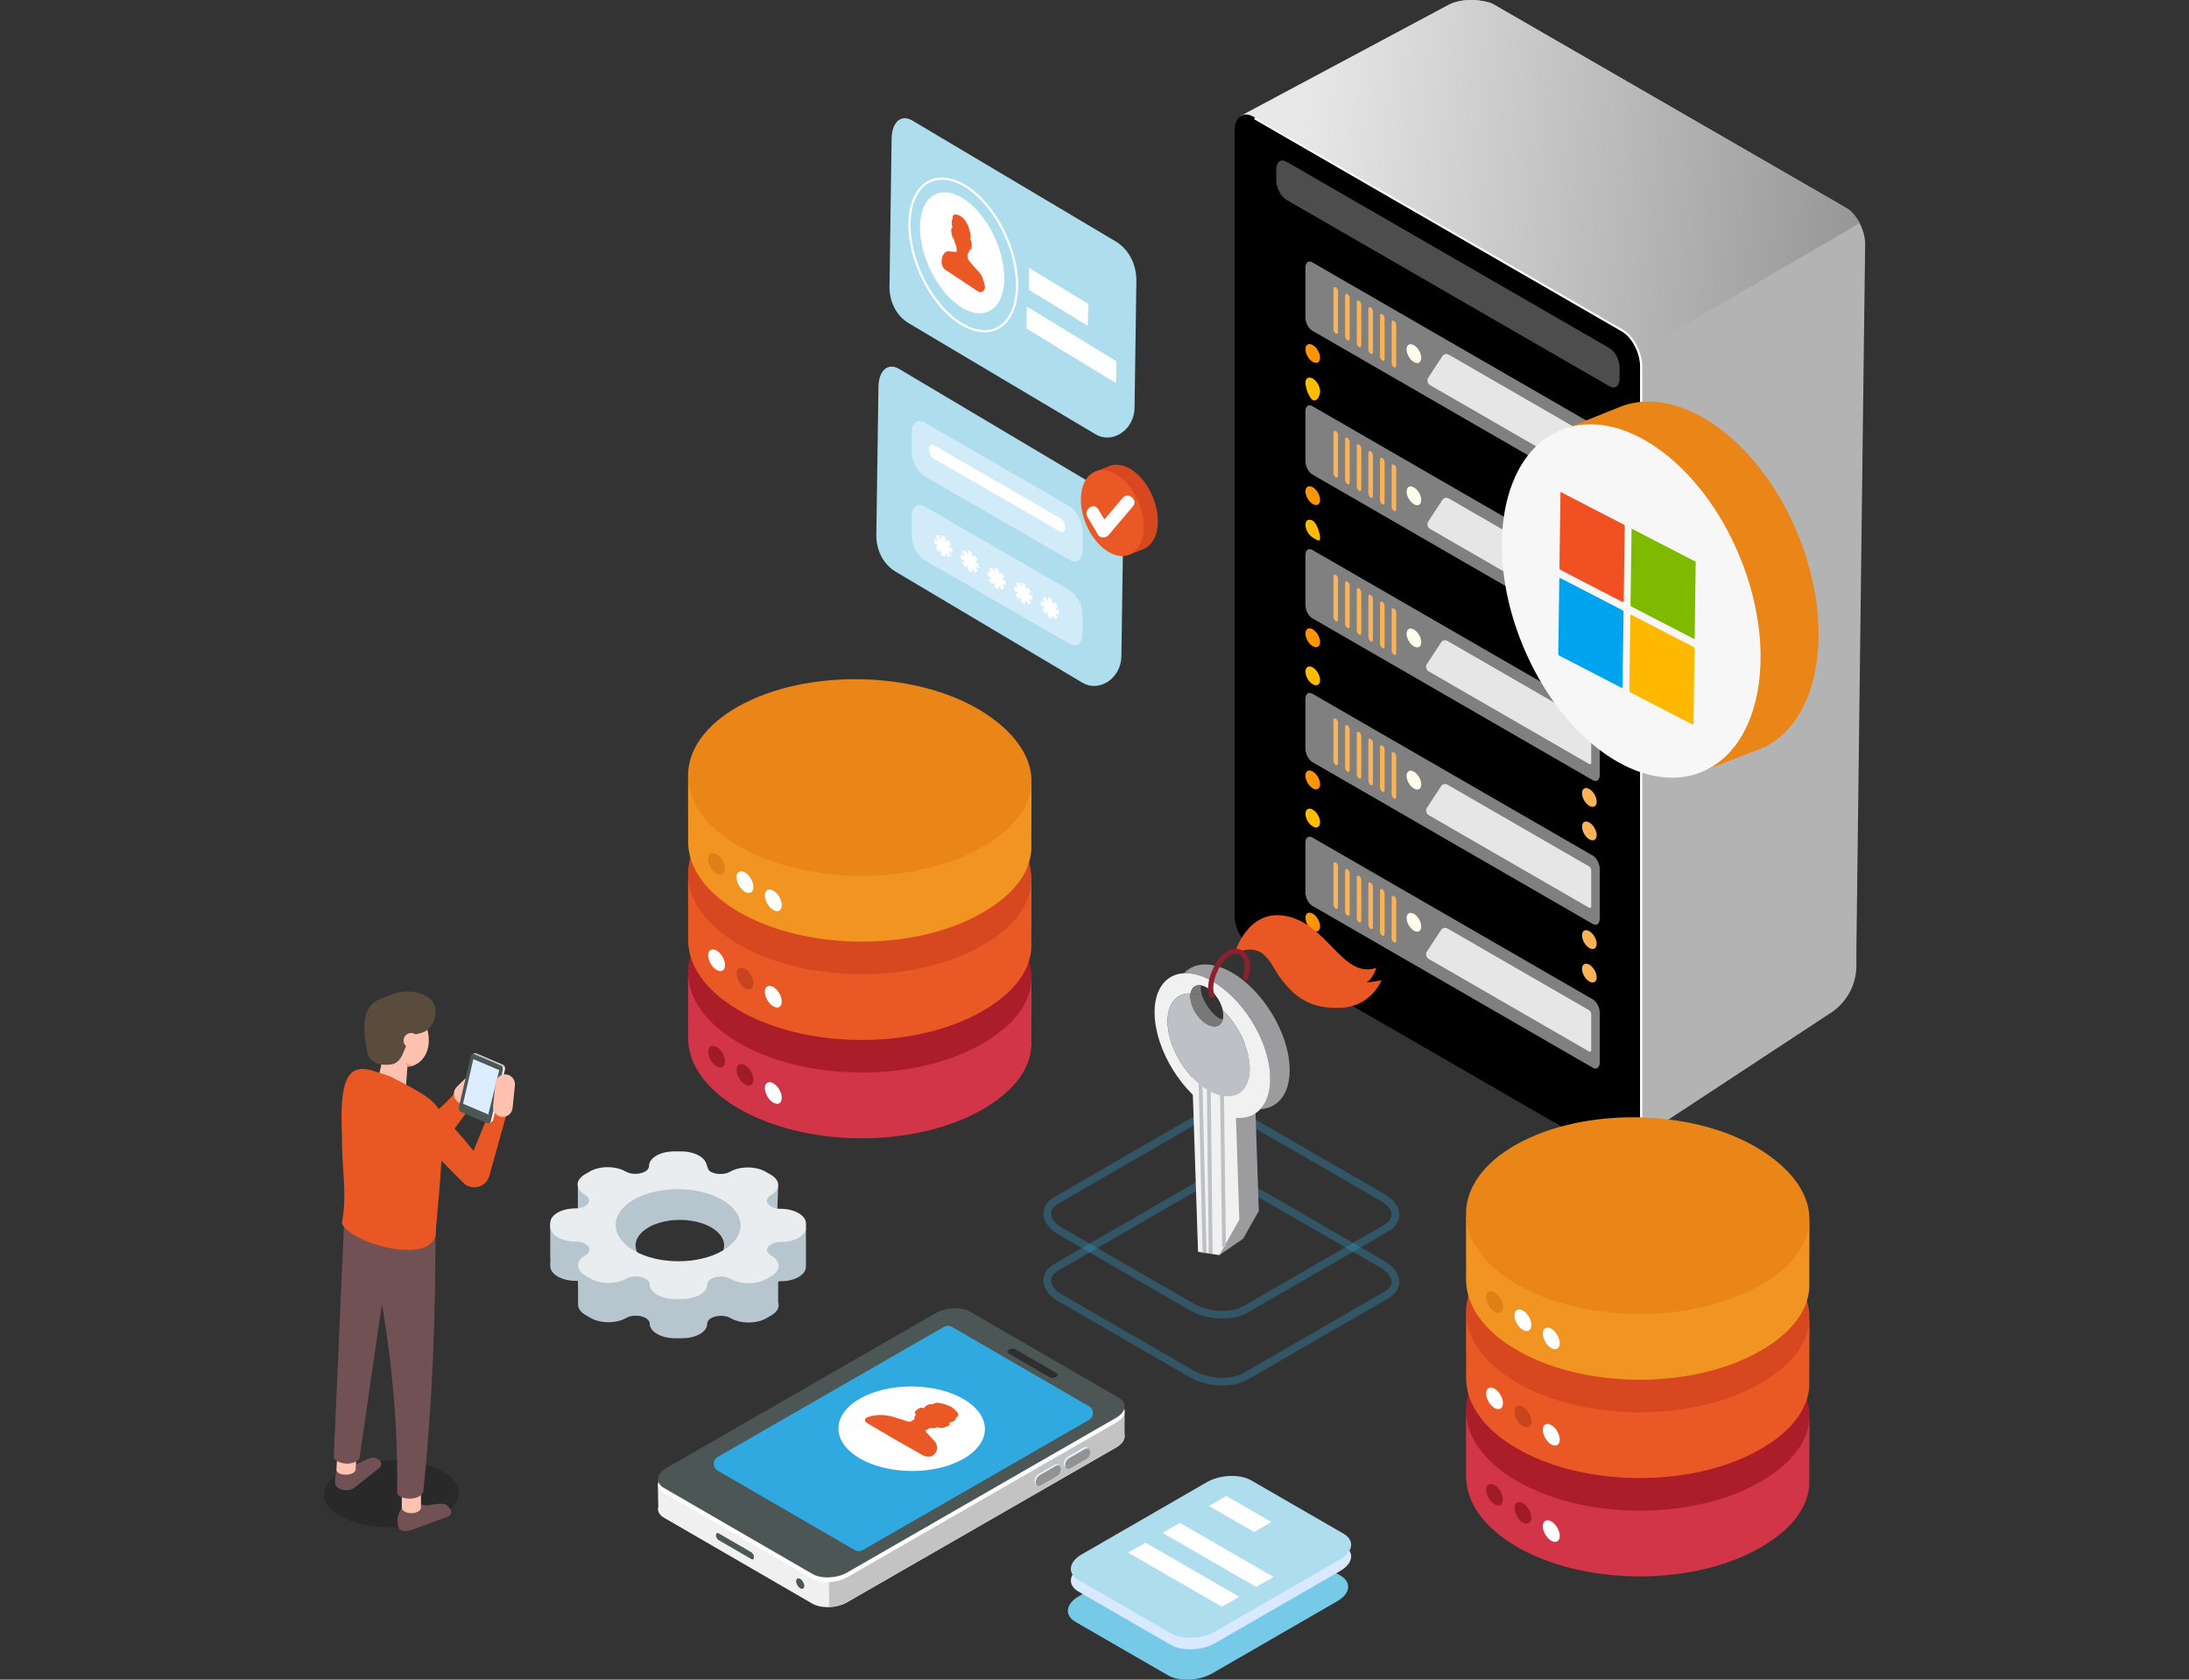 <?xml version="1.0" encoding="UTF-8"?><svg xmlns="http://www.w3.org/2000/svg" width="860" height="660" xmlns:xlink="http://www.w3.org/1999/xlink" viewBox="0 0 860 660"><rect x="0" y="0" width="860" height="660" fill="#333333" stroke="none"/><defs><style>.cls-1{fill:#2e2e2e;}.cls-1,.cls-2,.cls-3,.cls-4,.cls-5,.cls-6,.cls-7,.cls-8,.cls-9,.cls-10,.cls-11,.cls-12,.cls-13,.cls-14,.cls-15,.cls-16,.cls-17,.cls-18,.cls-19,.cls-20,.cls-21,.cls-22,.cls-23,.cls-24,.cls-25,.cls-26,.cls-27,.cls-28,.cls-29,.cls-30,.cls-31,.cls-32,.cls-33,.cls-34,.cls-35,.cls-36,.cls-37,.cls-38,.cls-39,.cls-40,.cls-41,.cls-42,.cls-43,.cls-44,.cls-45,.cls-46,.cls-47,.cls-48,.cls-49,.cls-50{stroke-width:0px;}.cls-2{fill:#4d4d4d;}.cls-3{fill:#7fb900;}.cls-4{fill:#a01b25;}.cls-5{fill:#e98617;}.cls-6{fill:#d2ebf9;}.cls-7{fill:#d33548;}.cls-8{fill:#b6c5ce;}.cls-9{fill:#fcb358;}.cls-10{fill:#ab1d28;}.cls-51{opacity:.2;}.cls-51,.cls-52{mix-blend-mode:multiply;}.cls-11{fill:#e6e6e6;}.cls-53{isolation:isolate;}.cls-12{fill:#f7f7f7;}.cls-14{fill:#c8441d;}.cls-15{fill:#e6f0ff;}.cls-16{fill:#ffc2b0;}.cls-17{fill:#aeddee;}.cls-18{fill:#bdc0c4;}.cls-19{fill:#e95724;}.cls-20{fill:#787877;}.cls-21{fill:#f0f0f0;}.cls-22{fill:gray;}.cls-23{fill:#b3b3b3;}.cls-24{fill:#d74820;}.cls-25{fill:#dd8016;}.cls-26{fill:#f29422;}.cls-27{fill:#fff;}.cls-54{opacity:.3;}.cls-28{fill:#2fa9df;}.cls-29{fill:#ea5826;}.cls-30{fill:#9c9b9e;}.cls-31{fill:#ff9500;}.cls-32{fill:#77c9e8;}.cls-33{fill:#f15022;}.cls-34{fill:#715154;}.cls-35{fill:#c3c3c3;}.cls-36{fill:#ffbd42;}.cls-37{fill:#8c202e;}.cls-38{fill:#feb800;}.cls-39{fill:#f1f1f1;}.cls-40{fill:#00a3ee;}.cls-41{fill:#f09a82;}.cls-42{fill:#dbedff;}.cls-43{fill:#594c3c;}.cls-44{fill:#4c5755;}.cls-45{fill:#eaedef;}.cls-46{fill:#d9e9ff;}.cls-47{fill:#ffbc00;}.cls-48{fill:#fffeeb;}.cls-49{fill:url(#Unbenannter_Verlauf_7);}.cls-50{fill:#929292;}</style><linearGradient id="Unbenannter_Verlauf_7" x1="510.57" y1="60.13" x2="743.33" y2="81.39" gradientUnits="userSpaceOnUse"><stop offset="0" stop-color="#e8e8e8"/><stop offset="1" stop-color="#929292"/></linearGradient></defs><g class="cls-53"><g id="image"><path class="cls-23" d="m725.35,81.72L586.4,1.5c-2.82-1.36-11.87-2.9-18.07.83l-80.9,43.24,86.01,93.51,10.47,246.32c0,5.46,17.03,13.6,21.12,15.96,0,0,13.01-2.41,30.6-5.85l4.96,54.21,78.86-51.85c6.17-4.1,9.88-11.02,9.88-18.43v-6.56l3.43-276.99c0-5.46-3.32-11.8-7.41-14.16Z"/><path class="cls-49" d="m725.78,81.95L586.44,1.51c-2.83-1.36-11.91-2.9-18.12.83l-81.13,43.36,155.87,92.93,87.56-50.92c-1.3-2.24-2.99-4.69-4.84-5.76Z"/><path class="cls-13" d="m627.93,450.96c7.29,4.21,16.41-1.05,16.41-9.47V143.45c0-5.46-3.32-11.8-7.41-14.16l-144.49-83.42c-4.09-2.36-7.41.15-7.41,5.6v308.06c0,5.52,2.94,10.62,7.72,13.38l135.18,78.05Z"/><path class="cls-13" d="m608.97,440.01c12.94,7.47,29.12-1.87,29.12-16.81v-252.63c0-4.83-2.94-10.45-6.56-12.54l-127.32-73.51c-3.63-2.09-6.56.13-6.56,4.96v270.01c0,10.06,5.36,19.35,14.07,24.38l97.25,56.15Z"/><path class="cls-22" d="m515.57,129.95l110.21,63.63c1.49.86,2.71-.05,2.71-2.05v-19.64c0-1.99-1.21-4.31-2.71-5.17l-110.21-63.63c-1.49-.86-2.71.05-2.71,2.05v19.64c0,1.99,1.21,4.31,2.71,5.17Z"/><path class="cls-11" d="m561.64,151.22l63.27,36.53c.41.24.75-.1.75-.75v-13.85c0-.65-.33-1.38-.75-1.62l-55.58-32.09c-1.07-.61-2.07-.4-2.71.58l-5.66,8.65c-.42.64-.02,2.14.68,2.55Z"/><path class="cls-9" d="m547.58,144.22l.13.07c.46.26.83-.02.83-.63v-15.93c0-.61-.37-1.32-.83-1.59l-.13-.07c-.46-.26-.83.02-.83.63v15.93c0,.61.37,1.32.83,1.59Z"/><path class="cls-9" d="m543.01,141.58l.13.07c.46.26.83-.02.83-.63v-15.93c0-.61-.37-1.32-.83-1.59l-.13-.07c-.46-.26-.83.02-.83.63v15.93c0,.61.37,1.32.83,1.59Z"/><path class="cls-9" d="m538.43,138.94l.13.07c.46.26.83-.02.83-.63v-15.93c0-.61-.37-1.32-.83-1.59l-.13-.07c-.46-.26-.83.02-.83.63v15.93c0,.61.37,1.32.83,1.59Z"/><path class="cls-9" d="m533.86,136.3l.13.07c.46.26.83-.02.83-.63v-15.93c0-.61-.37-1.32-.83-1.59l-.13-.07c-.46-.26-.83.02-.83.63v15.93c0,.61.37,1.32.83,1.59Z"/><path class="cls-9" d="m529.29,133.66l.13.07c.46.26.83-.02.83-.63v-15.93c0-.61-.37-1.32-.83-1.59l-.13-.07c-.46-.26-.83.02-.83.63v15.93c0,.61.37,1.32.83,1.59Z"/><path class="cls-9" d="m524.71,131.02l.13.07c.46.26.83-.02.83-.63v-15.93c0-.61-.37-1.32-.83-1.59l-.13-.07c-.46-.26-.83.02-.83.63v15.93c0,.61.37,1.32.83,1.59Z"/><path class="cls-22" d="m515.57,186.44l110.21,63.63c1.49.86,2.71-.05,2.71-2.05v-19.64c0-1.99-1.21-4.31-2.71-5.17l-110.21-63.63c-1.49-.86-2.71.05-2.71,2.05v19.64c0,1.99,1.21,4.31,2.71,5.17Z"/><path class="cls-11" d="m561.64,207.72l63.27,36.53c.41.24.75-.1.75-.75v-13.85c0-.65-.33-1.38-.75-1.62l-55.58-32.09c-1.07-.61-2.07-.4-2.71.58l-5.66,8.65c-.42.64-.02,2.14.68,2.55Z"/><path class="cls-9" d="m547.58,200.72l.13.07c.46.26.83-.02.83-.63v-15.93c0-.61-.37-1.32-.83-1.59l-.13-.07c-.46-.26-.83.02-.83.63v15.93c0,.61.37,1.32.83,1.59Z"/><path class="cls-9" d="m543.01,198.08l.13.07c.46.26.83-.02.83-.63v-15.93c0-.61-.37-1.32-.83-1.59l-.13-.07c-.46-.26-.83.02-.83.63v15.93c0,.61.37,1.32.83,1.59Z"/><path class="cls-9" d="m538.43,195.44l.13.07c.46.26.83-.02.83-.63v-15.93c0-.61-.37-1.32-.83-1.59l-.13-.07c-.46-.26-.83.02-.83.63v15.93c0,.61.37,1.32.83,1.59Z"/><path class="cls-9" d="m533.86,192.8l.13.07c.46.26.83-.02.83-.63v-15.93c0-.61-.37-1.32-.83-1.59l-.13-.07c-.46-.26-.83.02-.83.63v15.93c0,.61.37,1.32.83,1.59Z"/><path class="cls-9" d="m529.29,190.16l.13.07c.46.26.83-.02.83-.63v-15.93c0-.61-.37-1.32-.83-1.59l-.13-.07c-.46-.26-.83.02-.83.63v15.93c0,.61.37,1.32.83,1.59Z"/><path class="cls-9" d="m524.71,187.52l.13.07c.46.26.83-.02.83-.63v-15.93c0-.61-.37-1.32-.83-1.59l-.13-.07c-.46-.26-.83.02-.83.63v15.93c0,.61.37,1.32.83,1.59Z"/><path class="cls-22" d="m515.57,242.94l110.21,63.63c1.49.86,2.71-.05,2.71-2.05v-19.64c0-1.99-1.21-4.31-2.71-5.17l-110.21-63.63c-1.49-.86-2.71.05-2.71,2.05v19.64c0,1.99,1.21,4.31,2.71,5.17Z"/><path class="cls-11" d="m561.13,263.71l63.27,36.53c.41.24.75-.1.75-.75v-13.85c0-.65-.33-1.38-.75-1.62l-55.58-32.09c-1.07-.61-2.07-.4-2.71.58l-5.66,8.65c-.42.64-.02,2.14.68,2.55Z"/><path class="cls-9" d="m547.58,257.22l.13.07c.46.26.83-.02.83-.63v-15.93c0-.61-.37-1.32-.83-1.59l-.13-.07c-.46-.26-.83.02-.83.63v15.93c0,.61.37,1.32.83,1.59Z"/><path class="cls-9" d="m543.01,254.58l.13.07c.46.26.83-.02.83-.63v-15.93c0-.61-.37-1.32-.83-1.59l-.13-.07c-.46-.26-.83.02-.83.63v15.93c0,.61.37,1.32.83,1.59Z"/><path class="cls-9" d="m538.43,251.93l.13.07c.46.26.83-.02.83-.63v-15.93c0-.61-.37-1.32-.83-1.59l-.13-.07c-.46-.26-.83.02-.83.63v15.93c0,.61.37,1.32.83,1.59Z"/><path class="cls-9" d="m533.86,249.29l.13.07c.46.26.83-.02.83-.63v-15.93c0-.61-.37-1.32-.83-1.59l-.13-.07c-.46-.26-.83.02-.83.63v15.93c0,.61.37,1.32.83,1.59Z"/><path class="cls-9" d="m529.29,246.65l.13.07c.46.26.83-.02.83-.63v-15.93c0-.61-.37-1.32-.83-1.59l-.13-.07c-.46-.26-.83.02-.83.63v15.93c0,.61.37,1.32.83,1.59Z"/><path class="cls-9" d="m524.71,244.01l.13.07c.46.26.83-.02.83-.63v-15.93c0-.61-.37-1.32-.83-1.59l-.13-.07c-.46-.26-.83.02-.83.63v15.93c0,.61.37,1.32.83,1.59Z"/><path class="cls-22" d="m515.57,299.44l110.21,63.63c1.49.86,2.71-.05,2.71-2.05v-19.64c0-1.99-1.21-4.31-2.71-5.17l-110.21-63.63c-1.49-.86-2.71.05-2.71,2.05v19.64c0,1.99,1.21,4.31,2.71,5.17Z"/><path class="cls-11" d="m561.13,320.2l63.27,36.53c.41.24.75-.1.75-.75v-13.85c0-.65-.33-1.38-.75-1.62l-55.58-32.09c-1.07-.61-2.07-.4-2.71.58l-5.66,8.65c-.42.64-.02,2.14.68,2.55Z"/><path class="cls-9" d="m547.58,313.71l.13.07c.46.26.83-.02.83-.63v-15.93c0-.61-.37-1.32-.83-1.59l-.13-.07c-.46-.26-.83.02-.83.63v15.93c0,.61.37,1.32.83,1.59Z"/><path class="cls-9" d="m543.01,311.07l.13.07c.46.26.83-.02.83-.63v-15.93c0-.61-.37-1.32-.83-1.59l-.13-.07c-.46-.26-.83.02-.83.63v15.93c0,.61.37,1.32.83,1.59Z"/><path class="cls-9" d="m538.43,308.43l.13.07c.46.26.83-.02.83-.63v-15.93c0-.61-.37-1.32-.83-1.59l-.13-.07c-.46-.26-.83.02-.83.63v15.93c0,.61.37,1.32.83,1.59Z"/><path class="cls-9" d="m533.86,305.79l.13.07c.46.26.83-.02.83-.63v-15.93c0-.61-.37-1.32-.83-1.59l-.13-.07c-.46-.26-.83.02-.83.63v15.93c0,.61.37,1.32.83,1.59Z"/><path class="cls-9" d="m529.29,303.15l.13.07c.46.26.83-.02.83-.63v-15.93c0-.61-.37-1.32-.83-1.59l-.13-.07c-.46-.26-.83.02-.83.63v15.93c0,.61.37,1.32.83,1.59Z"/><path class="cls-9" d="m524.71,300.51l.13.07c.46.26.83-.02.83-.63v-15.93c0-.61-.37-1.32-.83-1.59l-.13-.07c-.46-.26-.83.02-.83.63v15.93c0,.61.37,1.32.83,1.59Z"/><path class="cls-22" d="m515.57,355.93l110.21,63.63c1.49.86,2.71-.05,2.71-2.05v-19.64c0-1.99-1.21-4.31-2.71-5.17l-110.21-63.63c-1.49-.86-2.71.05-2.71,2.05v19.64c0,1.99,1.21,4.31,2.71,5.17Z"/><path class="cls-11" d="m561.13,376.7l63.27,36.53c.41.24.75-.1.75-.75v-13.85c0-.65-.33-1.38-.75-1.62l-55.58-32.09c-1.07-.61-2.07-.4-2.71.58l-5.66,8.65c-.42.64-.02,2.14.68,2.55Z"/><path class="cls-9" d="m547.58,370.21l.13.07c.46.26.83-.02.83-.63v-15.93c0-.61-.37-1.32-.83-1.59l-.13-.07c-.46-.26-.83.02-.83.63v15.93c0,.61.37,1.32.83,1.59Z"/><path class="cls-9" d="m543.01,367.57l.13.07c.46.26.83-.02.83-.63v-15.93c0-.61-.37-1.32-.83-1.59l-.13-.07c-.46-.26-.83.02-.83.63v15.93c0,.61.37,1.32.83,1.59Z"/><path class="cls-9" d="m538.43,364.93l.13.07c.46.26.83-.02.83-.63v-15.93c0-.61-.37-1.32-.83-1.59l-.13-.07c-.46-.26-.83.02-.83.63v15.93c0,.61.37,1.32.83,1.59Z"/><path class="cls-9" d="m533.86,362.29l.13.07c.46.26.83-.02.83-.63v-15.93c0-.61-.37-1.32-.83-1.59l-.13-.07c-.46-.26-.83.02-.83.63v15.93c0,.61.37,1.32.83,1.59Z"/><path class="cls-9" d="m529.29,359.65l.13.07c.46.26.83-.02.83-.63v-15.93c0-.61-.37-1.32-.83-1.59l-.13-.07c-.46-.26-.83.02-.83.63v15.93c0,.61.37,1.32.83,1.59Z"/><path class="cls-9" d="m524.71,357.01l.13.07c.46.26.83-.02.83-.63v-15.93c0-.61-.37-1.32-.83-1.59l-.13-.07c-.46-.26-.83.02-.83.63v15.93c0,.61.37,1.32.83,1.59Z"/><path class="cls-2" d="m505.41,78.52l126.88,73.25c2.21,1.28,4-.08,4-3.03v-4.31c0-2.95-1.79-6.37-4-7.65l-126.88-73.25c-2.21-1.28-4,.08-4,3.03v4.31c0,2.95,1.79,6.37,4,7.65Z"/><path class="cls-48" d="m552.62,137.3c0,1.83,1.29,4.05,2.88,4.97,1.59.92,2.88.18,2.88-1.64s-1.29-4.05-2.88-4.97c-1.59-.92-2.88-.18-2.88,1.64Z"/><path class="cls-31" d="m512.87,137.23c0,1.83,1.29,4.05,2.88,4.97,1.59.92,2.88.18,2.88-1.64s-1.29-4.05-2.88-4.97c-1.59-.92-2.88-.18-2.88,1.64Z"/><path class="cls-47" d="m512.87,150.39c0,1.83,1.29,5.85,2.88,6.77,1.59.92,2.88-1.62,2.88-3.44s-1.29-4.05-2.88-4.97c-1.59-.92-2.88-.18-2.88,1.64Z"/><path class="cls-9" d="m621.53,199.96c0,1.83,1.29,4.05,2.88,4.97,1.59.92,2.88.18,2.88-1.64s-1.29-4.05-2.88-4.97c-1.59-.92-2.88-.18-2.88,1.64Z"/><path class="cls-9" d="m621.53,213.13c0,1.83,1.29,4.05,2.88,4.97,1.59.92,2.88.18,2.88-1.64s-1.29-4.05-2.88-4.97c-1.59-.92-2.88-.18-2.88,1.64Z"/><path class="cls-48" d="m552.62,193.16c0,1.83,1.29,4.05,2.88,4.97,1.59.92,2.88.18,2.88-1.64s-1.29-4.05-2.88-4.97c-1.59-.92-2.88-.18-2.88,1.64Z"/><path class="cls-31" d="m512.87,193.09c0,1.83,1.29,4.05,2.88,4.97,1.59.92,2.88.18,2.88-1.64s-1.29-4.05-2.88-4.97c-1.59-.92-2.88-.18-2.88,1.64Z"/><path class="cls-47" d="m512.87,206.25c0,1.83,1.29,4.05,2.88,4.97,1.59.92,2.88,1.98,2.88.16s-1.29-5.85-2.88-6.77c-1.59-.92-2.88-.18-2.88,1.64Z"/><path class="cls-9" d="m621.53,255.82c0,1.83,1.29,4.05,2.88,4.97s2.88.18,2.88-1.64-1.29-4.05-2.88-4.97c-1.59-.92-2.88-.18-2.88,1.64Z"/><path class="cls-9" d="m621.53,268.99c0,1.83,1.29,4.05,2.88,4.97,1.59.92,2.88.18,2.88-1.64s-1.29-4.05-2.88-4.97c-1.59-.92-2.88-.18-2.88,1.64Z"/><path class="cls-48" d="m552.62,249.02c0,1.83,1.29,4.05,2.88,4.97,1.59.92,2.88.18,2.88-1.64s-1.29-4.05-2.88-4.97-2.88-.18-2.88,1.64Z"/><path class="cls-31" d="m512.87,248.95c0,1.83,1.29,4.05,2.88,4.97,1.59.92,2.88.18,2.88-1.64s-1.29-4.05-2.88-4.97c-1.59-.92-2.88-.18-2.88,1.64Z"/><path class="cls-47" d="m512.87,263.91c0,1.83,1.29,4.05,2.88,4.97,1.59.92,2.88.18,2.88-1.64s-1.29-4.05-2.88-4.97c-1.59-.92-2.88-.18-2.88,1.64Z"/><path class="cls-9" d="m621.53,311.68c0,1.83,1.29,4.05,2.88,4.97,1.59.92,2.88.18,2.88-1.64s-1.29-4.05-2.88-4.97c-1.59-.92-2.88-.18-2.88,1.64Z"/><path class="cls-9" d="m621.53,324.84c0,1.83,1.29,4.05,2.88,4.97,1.59.92,2.88.18,2.88-1.64s-1.29-4.05-2.88-4.97c-1.59-.92-2.88-.18-2.88,1.64Z"/><path class="cls-48" d="m552.62,304.87c0,1.83,1.29,4.05,2.88,4.97,1.59.92,2.88.18,2.88-1.64s-1.29-4.05-2.88-4.97c-1.59-.92-2.88-.18-2.88,1.64Z"/><path class="cls-31" d="m512.87,304.8c0,1.83,1.29,4.05,2.88,4.97,1.59.92,2.88.18,2.88-1.64s-1.29-4.05-2.88-4.97c-1.59-.92-2.88-.18-2.88,1.64Z"/><path class="cls-47" d="m512.87,319.77c0,1.83,1.29,4.05,2.88,4.97,1.59.92,2.88.18,2.88-1.64s-1.29-4.05-2.88-4.97c-1.59-.92-2.88-.18-2.88,1.64Z"/><path class="cls-9" d="m621.53,367.54c0,1.83,1.29,4.05,2.88,4.97,1.59.92,2.88.18,2.88-1.64s-1.29-4.05-2.88-4.97c-1.59-.92-2.88-.18-2.88,1.64Z"/><path class="cls-9" d="m621.53,380.7c0,1.83,1.29,4.05,2.88,4.97,1.59.92,2.88.18,2.88-1.64s-1.29-4.05-2.88-4.97c-1.59-.92-2.88-.18-2.88,1.64Z"/><path class="cls-48" d="m552.62,360.73c0,1.83,1.29,4.05,2.88,4.97,1.59.92,2.88.18,2.88-1.64s-1.29-4.05-2.88-4.97c-1.59-.92-2.88-.18-2.88,1.64Z"/><path class="cls-31" d="m512.87,360.66c0,1.83,1.29,4.05,2.88,4.97,1.59.92,2.88.18,2.88-1.64s-1.29-4.05-2.88-4.97c-1.59-.92-2.88-.18-2.88,1.64Z"/><path class="cls-47" d="m512.87,373.83c0,1.83,1.29,4.05,2.88,4.97,1.59.92,2.88.18,2.88-1.64s-1.29-4.05-2.88-4.97c-1.59-.92-2.88-.18-2.88,1.64Z"/><path class="cls-27" d="m645.21,442.08h-.84V144.04c0-5.32-3.23-11.51-7.2-13.8l-144.49-83.42.42-.73,144.49,83.42c4.2,2.43,7.62,8.94,7.62,14.53v298.03Z"/><path class="cls-17" d="m446.46,110.49c.09-6.62-3.02-12.58-8.18-15.65l-79.87-47.48c-4.37-2.6-8.03.58-8.12,7.06l-.83,58.1c-.09,6.14,2.8,11.67,7.58,14.51l73.36,43.61c6.7,3.98,15.22-1.79,15.34-10.38l.71-49.77Z"/><polygon class="cls-27" points="427.54 119.45 404.35 105.28 404.19 113.89 427.38 128.05 427.54 119.45"/><polygon class="cls-27" points="403.42 120.47 403.26 129.08 438.45 150.57 438.61 141.97 403.42 120.47"/><ellipse class="cls-27" cx="377.99" cy="99.31" rx="14.15" ry="25.26" transform="translate(-7.43 164.03) rotate(-24.25)"/><path class="cls-29" d="m384.27,114.52c1.42.94,3.08-.54,2.63-2.35-.44-1.76-.98-3.42-1.43-4.15h0c-.4-.65-.88-1.16-1.31-1.61-.44-.46-1.01-1.12-1.57-1.76-.19-.21-.37-.43-.56-.64h0s-1.13-1.34-1.13-1.34c-.17-.24-.34-.48-.51-.72-.03-.04-.09-.11-.12-.17-.01-.09,0-.19-.02-.27-.04-.58-.08-1.15-.12-1.73.43-.27.68-.89.73-1.7.74.51.87-.59.91-1.37.03-.55.04-1.95-.54-2.47,0-.09.02-.17.03-.24.07-.46.13-.93.11-1.46-.02-.53-.12-1.13-.34-1.72-.05-.14-.12-.28-.19-.39,0-.18-.05-.42-.11-.63-.48-1.65-1.39-3.13-2.31-4.05-.92-.91-1.86-1.31-2.73-1.45-.64-.1-1.47,0-1.44,1.31,0,.17.04.33.09.49-.12-.07-.21.02-.27.13-.17.33-.22.83-.18,1.38.03.54.14,1.12.26,1.71.02.09.04.19.06.29-.71-.48-.51,1.19-.41,1.88.13.85.38,2.14,1.05,2.63.06.38.14.77.25,1.15.17.57.39,1.07.65,1.53,0,0,0,.01,0,.02.04.59.08,1.18.12,1.77,0,.05.02.15.02.21-.01-.04-.11.06-.14.07-.1.06-.2.12-.29.17,0,0,0,0,0,0l-.28-.05h0s-.07-.03-.07-.03c-.19-.05-.38-.07-.57-.09h-.02s0,0,0,0c-.24-.02-.49-.03-.73-.03-.44,0-.88-.13-1.3-.12-1.06.03-2.45,1.15-2.55,4.02-.05,1.35.56,2.64,1.57,3.34l12.77,8.44Zm-2.63-17.85c0,.08,0,.14-.01.2,0-.06,0-.13.01-.2Z"/><path class="cls-27" d="m386.81,130.6c-2.83,0-5.89-.93-9.02-2.76-11.77-6.92-21.16-24.9-20.92-40.09.12-7.89,2.88-13.93,7.56-16.56,4.09-2.3,9.3-1.83,14.66,1.32,11.78,6.92,21.16,24.91,20.92,40.09-.12,7.89-2.88,13.93-7.56,16.56-1.71.96-3.62,1.44-5.65,1.44Zm-16.73-59.97c-1.88,0-3.65.44-5.22,1.32-4.4,2.47-6.99,8.23-7.11,15.81-.24,14.91,8.96,32.55,20.49,39.32,5.08,2.99,9.98,3.45,13.79,1.31,4.4-2.47,6.99-8.23,7.11-15.81h0c.24-14.91-8.96-32.55-20.49-39.32-2.98-1.75-5.9-2.64-8.57-2.64Z"/><path class="cls-21" d="m439.49,560.9l-58.29-33.77c-3.49-2.02-9.6-1.78-13.64.54l-102.03,58.7c.91-2.5,1.83-5.17,1.83-5.17l-8.9,2.14.16,8.75c-.42,1.58.31,3.15,2.23,4.27l58.29,33.77c3.49,2.02,9.6,1.78,13.64-.54l105.72-60.82c4.04-2.32,4.48-5.85.99-7.87Z"/><path class="cls-35" d="m441.85,554.75l-11.25,1-49.4-28.62c-3.49-2.02-9.6-1.78-13.64.54l-42.02,70.1.21,33.72c2.47-.1,5-.74,7.02-1.9l105.72-60.82c2.31-1.33,3.44-3.05,3.33-4.66l.02-9.36Z"/><path class="cls-44" d="m315.98,623.18c0,1.01-.72,1.42-1.6.91-.88-.51-1.6-1.75-1.6-2.76,0-1.01.72-1.42,1.6-.91.88.51,1.6,1.75,1.6,2.76Z"/><path class="cls-27" d="m319.16,620.33l-58.29-33.77c-3.49-2.02-3.05-5.55.99-7.87l105.72-60.82c4.04-2.32,10.14-2.57,13.64-.54l58.29,33.77c3.49,2.02,3.05,5.55-.99,7.87l-105.72,60.82c-4.04,2.32-10.14,2.57-13.64.54Z"/><path class="cls-44" d="m319.16,618.45l-58.29-33.77c-3.49-2.02-3.05-5.55.99-7.87l105.72-60.82c4.04-2.32,10.14-2.57,13.64-.54l58.29,33.77c3.49,2.02,3.05,5.55-.99,7.87l-105.72,60.82c-4.04,2.32-10.14,2.57-13.64.54Z"/><path class="cls-1" d="m412.3,541.15l-16.09-9.33c-.66-.38-.58-1.06.19-1.5h0c.77-.44,1.94-.49,2.6-.1l16.09,9.33c.66.38.58,1.06-.19,1.5h0c-.77.44-1.94.49-2.6.1Z"/><path class="cls-44" d="m295.21,612.63l-12.93-7.49c-.55-.32-.99-1.17-.99-1.91h0c0-.73.45-1.07,1-.75l12.93,7.49c.55.32.99,1.17.99,1.91h0c0,.73-.45,1.07-1,.75Z"/><path class="cls-28" d="m370.86,521.36l-88.9,51.14c-2.07,1.19-2.07,4.18,0,5.37l53.88,31.22c.96.56,2.14.56,3.1,0l88.9-51.14c2.07-1.19,2.07-4.18,0-5.37l-53.88-31.22c-.96-.56-2.14-.56-3.1,0Z"/><path class="cls-15" d="m417.99,575.4h0c.13,1.09,1.01,1.53,1.96.99l6.35-3.68c.94-.55,1.6-1.88,1.47-2.97h0c-.13-1.09-1.01-1.53-1.96-.99l-6.35,3.68c-.94.55-1.6,1.88-1.47,2.97Z"/><path class="cls-50" d="m418.5,575.98h0c.13,1.09,1.01,1.53,1.96.99l6.35-3.68c.94-.55,1.6-1.88,1.47-2.97h0c-.13-1.09-1.01-1.53-1.96-.99l-6.35,3.68c-.94.55-1.6,1.88-1.47,2.97Z"/><path class="cls-15" d="m406.47,582.22h0c.13,1.09,1.01,1.53,1.96.99l6.35-3.68c.94-.55,1.6-1.88,1.47-2.97h0c-.13-1.09-1.01-1.53-1.96-.99l-6.35,3.68c-.94.55-1.6,1.88-1.47,2.97Z"/><path class="cls-50" d="m406.95,582.67h0c.13,1.09,1.01,1.53,1.96.99l6.35-3.68c.94-.55,1.6-1.88,1.47-2.97h0c-.13-1.09-1.01-1.53-1.96-.99l-6.35,3.68c-.94.55-1.6,1.88-1.47,2.97Z"/><path class="cls-8" d="m316.64,496.1v-13.43s-7.78-1.24-7.78-1.24l-3.35-1.6c-.39-1.05-1.28-2.04-2.69-2.86l-1.99-1.15c-.42-.24-.88-.46-1.36-.65l5.94-.27.31-9.02-25.94-3.06-2.5-6.02-22.23.68,3.11,5.82c-5.79.43-13.23,1-13.23,1l-1.21,1.56c-2.39-.16-16.7-1.21-16.7-1.21v11.71l5.24-.91c-.16.08-.32.16-.48.25l-1.98,1.14c-1.46.84-2.36,1.88-2.71,2.98l-10.9.72v14.61s.1.02.1.02c-.06.25-.1.51-.1.77v1.62c.03,3.15,4.47,5.72,9.93,5.73h0c.33,0,.64.02.94.05l.05,9.2h0c-.05,1.5.92,3.02,2.91,4.17l1.99,1.15c3.87,2.24,10.13,2.25,13.98.03,3.4-1.96,9.24-.56,9.26,2.23.02,3.15,4.46,5.72,9.92,5.73h2.81c5.46.01,9.87-2.53,9.86-5.69h0c-.02-2.79,5.81-4.17,9.23-2.19h0c3.87,2.24,10.13,2.25,13.98.03l1.98-1.14c2.4-1.38,3.29-3.31,2.69-5.11h0v-8.24c.34-.04.69-.06,1.06-.06,5.29,0,9.58-2.38,9.83-5.39h.01s0-.16,0-.16c0-.05.01-.09.01-.14v-1.62s-.01,0-.01-.01Zm-49.54,3.34c-9.61,0-17.4-4.5-17.4-10.05s7.79-10.05,17.4-10.05,17.4,4.5,17.4,10.05-7.79,10.05-17.4,10.05Z"/><path class="cls-45" d="m302.99,493.36h0c-3.42-1.98-1.02-5.34,3.8-5.33h0c5.46,0,9.87-2.54,9.86-5.69v-1.62c-.03-3.15-4.47-5.72-9.93-5.73h0c-4.82,0-7.26-3.38-3.86-5.34h0c3.85-2.22,3.83-5.84-.04-8.07l-1.99-1.15c-3.87-2.24-10.13-2.25-13.98-.03h0c-3.4,1.96-9.24.56-9.26-2.23h0c-.02-3.15-4.46-5.72-9.92-5.73h-2.81c-5.46-.01-9.87,2.53-9.86,5.69h0c.02,2.78-5.81,4.17-9.23,2.19h0c-3.87-2.24-10.13-2.25-13.98-.03l-1.98,1.14c-3.85,2.22-3.83,5.84.04,8.07,3.42,1.98,1.02,5.34-3.8,5.33h0c-5.46,0-9.87,2.54-9.86,5.69v1.62c.03,3.15,4.47,5.72,9.93,5.73h0c4.82,0,7.26,3.38,3.86,5.34h0c-3.85,2.22-3.83,5.84.04,8.07l1.99,1.15c3.87,2.24,10.13,2.25,13.98.03,3.4-1.96,9.24-.56,9.26,2.23.02,3.15,4.46,5.72,9.92,5.73h2.81c5.46.01,9.87-2.53,9.86-5.69h0c-.02-2.79,5.81-4.17,9.23-2.19h0c3.87,2.24,10.13,2.25,13.98.03l1.98-1.14c3.85-2.22,3.83-5.84-.04-8.07Zm-53.87-1.94c-9.61-5.55-9.66-14.52-.11-20.03,9.55-5.52,25.09-5.49,34.7.06,9.61,5.55,9.66,14.52.11,20.03-9.55,5.52-25.09,5.49-34.7-.06Z"/><g class="cls-54"><path class="cls-28" d="m480.22,544.39c-4.39,0-9.01-1.06-12.6-3.13l-51.84-29.93c-3.73-2.15-5.86-5.12-5.86-8.15,0-2.6,1.55-4.93,4.36-6.55l55.32-31.94c5.77-3.33,15.84-2.94,22.45.87l51.84,29.93c3.73,2.15,5.86,5.12,5.86,8.15,0,2.6-1.55,4.93-4.36,6.56l-55.32,31.94h0c-2.63,1.52-6.16,2.27-9.84,2.27Zm-.81-78.96c-3.14,0-6.13.61-8.31,1.87l-55.32,31.94c-1.3.75-2.85,2.04-2.85,3.94s1.59,3.94,4.35,5.53l51.84,29.93c5.67,3.27,14.56,3.67,19.42.87l55.32-31.94c1.3-.75,2.85-2.04,2.85-3.94s-1.59-3.94-4.35-5.53l-51.84-29.93c-3.13-1.81-7.24-2.74-11.11-2.74Zm9.9,75.39h0,0Z"/></g><g class="cls-54"><path class="cls-28" d="m480.22,518.09c-4.39,0-9.01-1.06-12.6-3.13l-51.84-29.93c-3.73-2.15-5.86-5.12-5.86-8.15,0-2.6,1.55-4.93,4.36-6.56l55.32-31.94c5.77-3.33,15.84-2.95,22.45.87l51.84,29.93c3.73,2.15,5.86,5.12,5.86,8.15,0,2.6-1.55,4.93-4.36,6.55l-55.32,31.94c-2.63,1.52-6.16,2.27-9.84,2.27Zm-.81-78.96c-3.14,0-6.13.61-8.31,1.87l-55.32,31.94c-1.3.75-2.85,2.04-2.85,3.94s1.59,3.94,4.35,5.53l51.84,29.93c5.67,3.27,14.57,3.67,19.42.87h0l55.32-31.94c1.3-.75,2.85-2.04,2.85-3.94s-1.59-3.94-4.35-5.53l-51.84-29.93c-3.13-1.81-7.24-2.74-11.11-2.74Z"/></g><path class="cls-19" d="m485.02,374.67s4.85-17.09,19.35-14.88c17.32,2.63,22.75,24.98,36.33,20.53,0,0-2.45,9.02-9.96,6.57,0,0,12.09-1.54,12.09-1.74s-3.91,10.22-15.71,10.83c-11.74.61-18.43-3.63-24.66-12.51-3.27-4.66-6.17-14.07-17.44-8.79Z"/><polygon class="cls-30" points="479.04 493.18 475.49 402.89 492.43 411.94 494.55 475.84 488.37 486.77 479.04 493.18"/><polygon class="cls-39" points="470.68 491.89 467.85 406.31 484.79 415.36 486.9 479.26 479.04 493.18 470.68 491.89"/><path class="cls-30" d="m506.67,419.54c-.47-14.21-11.02-31.16-23.56-37.86-7.51-4.01-14.03-3.43-17.96.73,3.06-.16,6.56.69,10.31,2.69,12.54,6.7,23.09,23.65,23.56,37.86.19,5.7-1.27,10.09-3.9,12.87,7.16-.38,11.87-6.34,11.54-16.3Z"/><path class="cls-39" d="m475.47,385.11c-3.75-2-7.25-2.86-10.31-2.69-7.16.38-11.87,6.34-11.54,16.3.47,14.21,11.02,31.16,23.56,37.86,7.51,4.01,14.03,3.43,17.96-.73,2.63-2.79,4.09-7.17,3.9-12.87-.47-14.21-11.02-31.16-23.56-37.86Zm-.02,43.74c-8.91-4.76-16.41-16.8-16.74-26.9-.13-3.9.83-6.93,2.57-8.92,1.58-1.81,3.81-2.75,6.46-2.67.2-1.23.74-2.22,1.64-2.78.71-.44,1.57-.56,2.49-.41,0,0,0,0,0,0,.02,0,.05.01.07.02.25.04.49.1.75.19.04.01.08.03.13.05.22.08.44.17.66.27.07.03.15.07.22.11.23.12.47.25.7.39.03.02.06.03.08.05.26.17.52.35.77.55.07.05.14.11.21.17.2.17.41.34.61.53.06.06.12.11.18.16.25.24.49.49.73.76.05.06.1.12.15.17.19.22.38.46.57.7.06.08.13.16.19.25.22.31.44.62.65.95.2.32.38.65.56.98.05.09.1.19.14.28.13.25.24.51.35.76.04.08.07.17.11.25.13.32.25.65.36.97.02.06.03.12.05.18.08.27.15.53.21.79.01.06.03.13.05.19,5.99,5.87,10.37,14.64,10.63,22.31.26,7.9-3.94,12.27-10.04,11.51-1.7-.21-3.55-.81-5.49-1.85Z"/><path class="cls-18" d="m480.35,396.87s0,.06.02.09c.05.26.1.51.13.76,0,.06.02.11.03.17.04.3.05.59.06.88,0,.07,0,.14,0,.21,0,.22-.01.43-.03.64,0,.08-.01.15-.02.23-.03.26-.08.52-.14.76,0,0,0,0,0,0-.26.98-.76,1.75-1.52,2.23-2.43,1.51-6.52-.68-9.15-4.89-1.65-2.66-2.33-5.48-1.99-7.59-2.65-.08-4.88.86-6.46,2.67-1.74,1.99-2.7,5.02-2.57,8.92.33,10.1,7.83,22.14,16.74,26.9,1.94,1.04,3.79,1.64,5.49,1.85,6.11.75,10.31-3.62,10.04-11.51-.25-7.66-4.63-16.44-10.63-22.31Z"/><path class="cls-20" d="m479.68,394.75c.13.32.25.65.36.97-.1-.32-.22-.64-.36-.97Z"/><path class="cls-20" d="m475.45,388.95c.2.17.41.34.61.53-.2-.19-.4-.36-.61-.53Z"/><path class="cls-20" d="m480.09,395.9c.08.26.15.53.21.79-.06-.26-.13-.52-.21-.79Z"/><path class="cls-20" d="m474.47,388.24c.26.17.52.35.77.55-.26-.2-.51-.38-.77-.55Z"/><path class="cls-20" d="m476.23,389.64c.25.24.49.49.73.76-.24-.27-.48-.52-.73-.76Z"/><path class="cls-20" d="m477.11,390.57c.19.22.38.46.57.7-.19-.24-.37-.48-.57-.7Z"/><path class="cls-20" d="m477.86,391.52c.22.31.44.62.65.95-.21-.33-.43-.65-.65-.95Z"/><path class="cls-20" d="m479.21,393.74c.13.25.24.51.35.76-.11-.25-.23-.51-.35-.76Z"/><path class="cls-20" d="m478.51,392.48c.2.32.38.65.56.98-.17-.33-.36-.66-.56-.98Z"/><path class="cls-20" d="m472.81,387.42c.22.08.44.17.66.27-.22-.1-.44-.19-.66-.27Z"/><path class="cls-20" d="m471.86,387.17c-.92-.15-1.78-.04-2.49.41-.9.56-1.44,1.54-1.64,2.78,1.43.04,2.97.38,4.6,1.04-.53-1.52-.76-3-.48-4.22Z"/><path class="cls-20" d="m471.93,387.18c.25.04.5.1.75.19-.25-.08-.5-.14-.75-.19Z"/><path class="cls-20" d="m473.68,387.79c.23.12.47.25.7.39-.23-.15-.47-.28-.7-.39Z"/><path class="cls-20" d="m480.52,397.9c.04.3.05.59.06.88,0-.28-.03-.58-.06-.88Z"/><path class="cls-20" d="m480.36,396.97c.05.26.1.51.13.76-.03-.25-.08-.5-.13-.76Z"/><path class="cls-20" d="m469.72,397.95c2.62,4.21,6.72,6.4,9.15,4.89.76-.47,1.27-1.25,1.52-2.23-2.48-.21-6.54-4.9-8.05-9.22-1.63-.66-3.18-1-4.6-1.04-.34,2.11.33,4.93,1.99,7.59Z"/><path class="cls-20" d="m480.58,398.99c0,.22-.01.43-.03.64.02-.21.03-.42.03-.64Z"/><path class="cls-20" d="m480.53,399.86c-.03.26-.08.52-.14.76.06-.24.11-.5.14-.76Z"/><path class="cls-36" d="m471.86,387.17s0,0,0,0c.02,0,.05,0,.07,0-.02,0-.05-.01-.07-.02Z"/><path class="cls-36" d="m476.96,390.4c.05.06.1.12.15.17-.05-.06-.1-.12-.15-.17Z"/><path class="cls-36" d="m475.24,388.78c.07.05.14.11.21.17-.07-.06-.14-.11-.21-.17Z"/><path class="cls-36" d="m474.38,388.19s.06.03.08.05c-.03-.02-.06-.03-.08-.05Z"/><path class="cls-36" d="m473.46,387.69c.07.03.15.07.22.11-.07-.04-.15-.07-.22-.11Z"/><path class="cls-36" d="m476.05,389.48c.06.05.12.11.18.16-.06-.06-.12-.11-.18-.16Z"/><path class="cls-36" d="m472.68,387.37s.08.03.13.05c-.04-.01-.08-.03-.13-.05Z"/><path class="cls-36" d="m480.35,396.87c-.01-.06-.03-.12-.05-.19.01.06.03.12.04.18,0,0,0,0,0,0Z"/><path class="cls-36" d="m480.03,395.72c.02.06.03.12.05.18-.02-.06-.03-.12-.05-.18Z"/><path class="cls-36" d="m479.57,394.5c.04.08.07.17.11.25-.03-.08-.07-.17-.11-.25Z"/><path class="cls-36" d="m479.07,393.46c.05.09.1.19.14.28-.05-.09-.09-.19-.14-.28Z"/><path class="cls-36" d="m477.68,391.27c.06.08.13.16.19.25-.06-.08-.12-.17-.19-.25Z"/><polygon class="cls-36" points="480.39 400.62 480.39 400.62 480.39 400.62 480.39 400.62"/><path class="cls-36" d="m480.36,396.97s0-.06-.02-.09c0,0,0,0,0,0,0,.03.02.07.02.1Z"/><path class="cls-36" d="m480.5,397.73c0,.06.02.11.03.17,0-.06-.02-.11-.03-.17Z"/><path class="cls-36" d="m480.55,399.63c0,.08-.01.15-.02.23,0-.08.02-.15.02-.23Z"/><path class="cls-36" d="m480.58,398.78c0,.07,0,.14,0,.21,0-.07,0-.14,0-.21Z"/><rect class="cls-18" x="471.73" y="425.8" width="1.51" height="66.5" transform="translate(-10.79 11.37) rotate(-1.36)"/><rect class="cls-18" x="474.43" y="414.87" width="1.51" height="77.78" transform="translate(-5.1 5.4) rotate(-.65)"/><rect class="cls-18" x="479.68" y="423.3" width="1.51" height="66.66" transform="translate(-5.92 6.31) rotate(-.75)"/><path class="cls-37" d="m476.16,392.12c-.36,0-.71-.2-.89-.54-.09-.18-2.24-4.51,2.04-12.4,3.14-5.79,7.44-7.15,10.29-5.94,2.53,1.08,4.76,4.66,2.68,11.18-.17.53-.74.82-1.27.66-.53-.17-.82-.74-.66-1.27,1.56-4.9.34-7.91-1.55-8.72-1.96-.83-5.21.39-7.73,5.04-3.72,6.85-2.03,10.49-2.01,10.52.24.5.04,1.1-.45,1.35-.15.07-.3.11-.46.11Z"/><path class="cls-17" d="m441.29,208.1c.09-6.62-3.02-12.58-8.18-15.65l-79.87-47.48c-4.37-2.6-8.03.58-8.12,7.06l-.83,58.1c-.09,6.14,2.8,11.67,7.58,14.51l73.36,43.61c6.7,3.98,15.22-1.79,15.34-10.38l.71-49.77Z"/><path class="cls-6" d="m420.15,252.95l-56.85-32.82c-2.82-1.63-5.13-6.04-5.13-9.8v-7.41c0-3.76,2.31-5.51,5.13-3.88l56.85,32.82c2.82,1.63,5.13,6.04,5.13,9.8v7.41c0,3.76-2.31,5.51-5.13,3.88Z"/><path class="cls-6" d="m420.15,219.98l-56.85-32.82c-2.82-1.63-5.13-6.04-5.13-9.8v-7.41c0-3.76,2.31-5.51,5.13-3.88l56.85,32.82c2.82,1.63,5.13,6.04,5.13,9.8v7.41c0,3.76-2.31,5.51-5.13,3.88Z"/><polygon class="cls-27" points="374.1 215.6 372.5 214.72 373.64 214.1 372.53 212.24 371.39 212.86 371.4 211.1 369.81 210.22 369.8 211.98 368.67 210.11 367.54 210.73 368.66 212.59 367.06 211.71 367.05 213.46 368.65 214.34 367.51 214.96 368.62 216.82 369.77 216.2 369.75 217.96 371.34 218.84 371.36 217.08 372.48 218.95 373.61 218.33 372.49 216.46 374.09 217.35 374.1 215.6"/><polygon class="cls-27" points="384.58 221.66 382.98 220.78 384.12 220.16 383.01 218.3 381.87 218.92 381.88 217.16 380.29 216.28 380.28 218.04 379.16 216.17 378.02 216.78 379.14 218.65 377.54 217.77 377.53 219.52 379.13 220.4 377.99 221.02 379.11 222.88 380.25 222.26 380.23 224.02 381.82 224.9 381.84 223.14 382.96 225.01 384.09 224.39 382.97 222.52 384.57 223.41 384.58 221.66"/><polygon class="cls-27" points="395.06 228.37 393.46 227.48 394.6 226.86 393.49 225.01 392.35 225.62 392.36 223.86 390.77 222.98 390.76 224.74 389.64 222.87 388.5 223.49 389.63 225.36 388.03 224.47 388.01 226.22 389.61 227.11 388.47 227.72 389.59 229.58 390.73 228.96 390.71 230.72 392.31 231.6 392.32 229.84 393.44 231.71 394.57 231.1 393.45 229.23 395.05 230.11 395.06 228.37"/><polygon class="cls-27" points="405.55 234.16 403.95 233.28 405.09 232.66 403.97 230.8 402.83 231.42 402.84 229.66 401.25 228.78 401.24 230.54 400.12 228.67 398.98 229.29 400.11 231.15 398.51 230.27 398.49 232.02 400.09 232.9 398.95 233.52 400.07 235.38 401.21 234.76 401.2 236.52 402.79 237.4 402.8 235.64 403.92 237.51 405.05 236.89 403.93 235.02 405.53 235.91 405.55 234.16"/><polygon class="cls-27" points="416.03 239.96 414.43 239.07 415.57 238.46 414.45 236.6 413.31 237.22 413.32 235.46 411.73 234.58 411.72 236.34 410.6 234.47 409.47 235.08 410.59 236.95 408.99 236.07 408.98 237.81 410.58 238.7 409.43 239.32 410.55 241.17 411.69 240.55 411.68 242.31 413.27 243.19 413.28 241.44 414.4 243.3 415.54 242.69 414.41 240.82 416.01 241.71 416.03 239.96"/><path class="cls-27" d="m416.5,208.88l-49.55-28.61c-1.09-.63-1.98-2.33-1.98-3.79h0c0-1.45.89-2.13,1.98-1.5l49.55,28.61c1.09.63,1.98,2.33,1.98,3.79h0c0,1.45-.89,2.13-1.98,1.5Z"/><path class="cls-24" d="m454.58,208.23c1.52-7.96-2.64-18.34-9.29-23.18-3.06-2.23-6.11-2.89-8.66-2.19h0s-.03,0-.03,0c-.34.1-.68.22-1,.36l-6.07,2.44,2.98.11c-.93,1.28-1.63,2.93-2.01,4.91-1.52,7.96,2.64,18.34,9.28,23.18,1.36.99,2.72,1.67,4.04,2.06l.53,1.74,4.23-1.65c.23-.07.46-.15.68-.24l.08-.03h0c2.56-1.09,4.5-3.67,5.24-7.53Z"/><ellipse class="cls-29" cx="437" cy="201.65" rx="11.19" ry="17.66" transform="translate(-43.89 182.22) rotate(-22.46)"/><path class="cls-32" d="m458.83,658.27l-36.3-20.96c-4.44-2.56-3.88-7.08,1.25-10.04l49.18-28.39c5.13-2.96,12.96-3.28,17.4-.72l36.3,20.96c4.44,2.56,3.88,7.08-1.25,10.04l-49.18,28.39c-5.13,2.96-12.96,3.28-17.4.72Z"/><g class="cls-52"><path class="cls-46" d="m460.01,646.36l-36.3-20.96c-4.44-2.56-3.88-7.08,1.25-10.04l49.18-28.39c5.13-2.96,12.96-3.28,17.4-.72l36.3,20.96c4.44,2.56,3.88,7.08-1.25,10.04l-49.18,28.39c-5.13,2.96-12.96,3.28-17.4.72Z"/></g><path class="cls-17" d="m460.01,641.79l-36.3-20.96c-4.44-2.56-3.88-7.08,1.25-10.04l49.18-28.39c5.13-2.96,12.96-3.28,17.4-.72l36.3,20.96c4.44,2.56,3.88,7.08-1.25,10.04l-49.18,28.39c-5.13,2.96-12.96,3.28-17.4.72Z"/><polygon class="cls-27" points="492.7 601.99 475 591.76 481.8 587.83 499.51 598.06 492.7 601.99"/><polygon class="cls-27" points="493.54 623.57 456.72 602.31 463.53 598.38 500.35 619.64 493.54 623.57"/><polygon class="cls-27" points="480.06 631.36 443.24 610.1 450.05 606.17 486.87 627.43 480.06 631.36"/><ellipse class="cls-27" cx="358.17" cy="561.4" rx="16.61" ry="28.77" transform="translate(-205.16 916.53) rotate(-89.69)"/><path class="cls-29" d="m366.64,571.83c2.22-1.73,1.68-4.11.59-5.46-.43-.54-1-1.03-1.46-1.58-.26-.3-.52-.61-.79-.9h0s-.03-.03-.03-.03c-.22-.23-.44-.46-.67-.67l-.08-.08h-.01s-.34-.33-.34-.33h0c-.06-.16-.11-.31-.17-.47-.02-.04-.04-.23-.09-.22.05-.03.14-.07.19-.09.52-.28,1.04-.56,1.56-.83,0,0,0-.01.01-.02.64.07,1.28.07,1.91-.04.43-.07.83-.18,1.2-.32,1.1.58,2.4.18,3.22-.13.66-.25,2.22-.93,1.09-1.56.1-.03.2-.07.29-.09.6-.17,1.18-.36,1.65-.62s.83-.59.92-1c.03-.13,0-.3-.17-.41.19-.02.35-.07.5-.16,1.09-.69.3-1.8-.44-2.55-.51-.51-1.1-1.01-1.77-1.46-.78-.39-1.65-.73-2.54-1.02-1.29-.43-3.22-.88-4.41-.26-.15.08-.24.18-.27.29-.2-.1-.48-.12-.72-.1-.7.05-1.28.26-1.73.53-.45.27-.77.61-1.07.96-.05.05-.1.11-.16.17-1.09-.65-2.27.25-2.71.63-.54.48-1.23,1.23-.23,1.86-.24.21-.44.44-.55.69-.17.37-.18.74-.06,1.1,0,0-.02,0-.03,0-.48.3-.96.6-1.44.9-.04.03-.1.08-.16.11.02-.03-.3-.04-.38-.05-.27-.03-.54-.06-.81-.1,0,0,0,0,0,0l-.57-.2h0s-.13-.06-.13-.06c-.36-.13-.76-.26-1.16-.39l-.05-.02h0c-.51-.16-1.04-.31-1.57-.45-.94-.27-1.8-.59-2.74-.84-2.34-.63-6.46-.94-9.46.34-1.4.6-1.32,1.57.23,2.51l10.53,6.19,10.72,6.08c1.62.89,3.3.94,4.34.13Z"/><path class="cls-19" d="m137.33,448.33c5.82,7.01,9.08,10.43,18.25,11.48,12.68,1.44,21.65-15.49,29.39-24.74,3.47-4.14-2.32-10.38-5.84-6.18-6.27,7.49-14.72,14.75-25.18,13.39-6.99-.91-8.41-.76-12.8-6.05-3.49-4.21-8.91,5.37-5.43,9.57l1.61,2.54Z"/><path class="cls-16" d="m185.2,432.75l3.06-2.99c1.59-1.56,1.62-4.13.06-5.72h0c-1.56-1.59-4.13-1.62-5.72-.06l-3.06,2.99c-1.59,1.56-1.62,4.13-.06,5.72h0c1.56,1.59,4.13,1.62,5.72.06Z"/><path class="cls-19" d="m163.53,446.08l18.44,18.64c3.31,3.34,9,1.87,10.26-2.66l8.23-29.48-6.57.48-7.87,19.15s-11.88-15.05-15.82-15.72c-3.94-.67-6.67,9.59-6.67,9.59Z"/><path class="cls-21" d="m192.38,441.22l-10.53-4.61c-.63-.27-.99-1.1-.81-1.86l4.65-19.89c.18-.76.83-1.16,1.45-.89l10.44,4.44c.63.27.99,1.1.81,1.86l-4.63,19.79c-.12.5-.33.61-.76.83l-.63.33Z"/><path class="cls-35" d="m189.23,422.94s-8.36,12.58-8.18,11.82l4.52-20.51.82-.28c.24-.1.5-.11.77,0l10.44,4.44c.31.13.55.39.7.72l-9.06,3.8Z"/><path class="cls-44" d="m191.44,441.33l-10.41-4.44c-.63-.27-.96-1.1-.78-1.86l4.66-19.89c.18-.76.81-1.16,1.44-.89l10.4,4.44c.63.27.95,1.1.77,1.86l-4.66,19.89c-.18.76-.8,1.16-1.43.89Z"/><path class="cls-42" d="m192.16,438.06l-10.25-4.36,4.05-17.53,10.18,4.33-4.23,17.14c-.03.15.38.48.24.42Z"/><path class="cls-16" d="m197.15,438.86h0c-2.1-.22-3.64-2.11-3.43-4.22l.93-9.02c.22-2.1,2.11-3.64,4.22-3.43h0c2.1.22,3.64,2.11,3.43,4.22l-.93,9.02c-.22,2.1-2.11,3.64-4.22,3.43Z"/><g class="cls-51"><ellipse class="cls-13" cx="153.69" cy="586.98" rx="26.45" ry="13.14" transform="translate(-10.38 2.82) rotate(-1.02)"/></g><path class="cls-34" d="m133.89,576.11l6.2-.78c4.15-1.88,6.08-3.29,7.93-2.22l.52.3c1.85,1.07,1.61,2.95-.52,4.18l-9.11,7.24c-2.13,1.23-5,.84-6.71-.65,0,0-1.02-.92-.29-4.79.42-2.21.27-2.29,1.98-3.27Z"/><path class="cls-34" d="m160.62,590.32l6.6,1.24c4.86-.56,7.31-1.37,8.85.33l.44.48c1.54,1.7.68,3.54-1.91,4.1l-13.43,4.88c-2.59.56-5.05.44-4.92-3.34,0,0-.74-1.28,1.28-5,1.15-2.12,1.03-2.25,3.1-2.7Z"/><path class="cls-16" d="m165.39,592.25c0,3.1-7.54,3.1-7.54,0v-10.08h7.54v10.08Z"/><path class="cls-34" d="m166.34,585.88c-.95,3.93-8.79,3.64-10.32,1.1.5-33.9-3.63-69.1-12.18-104.96h27.22c.14,34.77-1.19,69.41-4.72,103.86Z"/><path class="cls-16" d="m139.72,577.35c-.17,2.81-7.71,2.81-7.54,0l.56-9.13h7.54l-.56,9.13Z"/><path class="cls-34" d="m141.2,573.29c-3.01,3.1-8.94,1.78-10.08-.46l3.99-90.9,18.95,2.81-12.87,88.55Z"/><path class="cls-16" d="m161.12,414.43c-1.87,6.51-6.71,8.35-10.82,4.1-4.11-4.25-5.92-12.98-4.05-19.49s6.71-8.35,10.82-4.1c4.11,4.25,5.92,12.98,4.05,19.49Z"/><path class="cls-16" d="m167.99,412.36c-1.87,6.51-8.85,8.87-12.96,4.62-4.11-4.25-5.92-12.98-4.05-19.49,1.87-6.51,6.71-8.35,10.82-4.1,4.11,4.25,8.06,12.46,6.19,18.97Z"/><path class="cls-16" d="m152.19,431.16l-.7-.16c-2.36-.53-3.86-2.89-3.33-5.24l2.97-13.3c.53-2.36,2.89-3.86,5.24-3.33l.7.16c2.36.53,3.86,2.89,3.33,5.24l-.97,13.2c-.53,2.36-4.88,3.96-7.24,3.43Z"/><path class="cls-43" d="m144.26,413.34s.71,6.14,9.43,4.91c6.25-.88,4.43-11.06,10.69-12.08,6.88-1.12,8.13-9.62,5.41-12.88-2.71-3.26-10.29-4.97-15.77-2.55-5.49,2.42-13.95,2.28-9.75,22.6Z"/><path class="cls-16" d="m164.4,409.71c-.45,1.58-2.11,2.5-3.69,2.04-1.58-.45-2.5-2.11-2.05-3.69s2.11-2.5,3.69-2.05c1.58.45,2.5,2.11,2.05,3.69Z"/><path class="cls-19" d="m134.32,480.75c2.23-12.21-.17-21.85.03-34.83-1.06-21.66,2.31-27.61,11.21-25.47,0,0,6.76,1.99,8.3,2.79,16.26,8.38,20.6,10.96,19.89,20.68.07,16.01-2.29,33.96-2.62,41.83-3.35,11.07-33.09,2.93-36.8-4.99Z"/><path class="cls-41" d="m160.06,419.12l-.71-1.63s1.26,1.26,3.66.95c0,0-1.41.81-2.95.68Z"/><path class="cls-7" d="m710.89,557.57l-25.37-6.05c-25.29-12.43-62.55-12.56-87.31,0l-22.25,3.89.03,25.38c.32,9.51,6.67,19.03,19.1,26.49,25.86,15.51,67.73,16.22,94.58,1.88,15.17-8.1,21.79-18.28,21.15-28.37l.06-23.22Z"/><path class="cls-10" d="m690.56,528.42c-25.86-15.51-68.19-16.21-94.56-1.57-26.36,14.64-26.77,39.08-.91,54.59,25.86,15.51,67.73,16.22,94.58,1.88,29.51-15.77,26.74-39.39.88-54.9Z"/><path class="cls-29" d="m710.89,518.93l-25.37-6.05c-25.29-12.43-62.55-12.56-87.31,0l-22.25,3.89.03,25.38c.32,9.51,6.67,19.03,19.1,26.49,25.86,15.51,67.73,16.22,94.58,1.88,15.17-8.1,21.79-18.28,21.15-28.37l.06-23.22Z"/><path class="cls-24" d="m690.56,489.78c-25.86-15.51-68.19-16.21-94.56-1.57-26.36,14.64-26.77,39.08-.91,54.59,25.86,15.51,67.73,16.22,94.58,1.88,29.51-15.77,26.74-39.39.88-54.9Z"/><path class="cls-26" d="m710.89,480.29l-25.37-6.05c-25.29-12.43-62.55-12.56-87.31,0l-22.25,3.89.03,25.38c.32,9.51,6.67,19.03,19.1,26.49,25.86,15.51,67.73,16.22,94.58,1.88,15.17-8.1,21.79-18.28,21.15-28.37l.06-23.22Z"/><path class="cls-5" d="m690.56,451.13c-25.86-15.51-68.19-16.21-94.56-1.57-26.36,14.64-26.77,39.08-.91,54.59,25.86,15.51,67.73,16.22,94.58,1.88,29.51-15.77,26.74-39.39.88-54.9Z"/><path class="cls-25" d="m590.48,513.53c0,2.1-1.48,2.94-3.31,1.89-1.83-1.05-3.31-3.61-3.31-5.71,0-2.1,1.48-2.94,3.31-1.89,1.83,1.05,3.31,3.61,3.31,5.71Z"/><path class="cls-27" d="m601.63,520.68c0,2.1-1.48,2.94-3.31,1.89-1.83-1.05-3.31-3.61-3.31-5.71,0-2.1,1.48-2.94,3.31-1.89,1.83,1.05,3.31,3.61,3.31,5.71Z"/><path class="cls-27" d="m612.77,527.83c0,2.1-1.48,2.94-3.31,1.89-1.83-1.05-3.31-3.61-3.31-5.71,0-2.1,1.48-2.94,3.31-1.89,1.83,1.05,3.31,3.61,3.31,5.71Z"/><path class="cls-27" d="m590.48,551.38c0,2.1-1.48,2.94-3.31,1.89-1.83-1.05-3.31-3.61-3.31-5.71,0-2.1,1.48-2.94,3.31-1.89,1.83,1.05,3.31,3.61,3.31,5.71Z"/><path class="cls-14" d="m601.63,558.53c0,2.1-1.48,2.94-3.31,1.89s-3.31-3.61-3.31-5.71c0-2.1,1.48-2.94,3.31-1.89s3.31,3.61,3.31,5.71Z"/><path class="cls-27" d="m612.77,565.68c0,2.1-1.48,2.94-3.31,1.89-1.83-1.05-3.31-3.61-3.31-5.71,0-2.1,1.48-2.94,3.31-1.89,1.83,1.05,3.31,3.61,3.31,5.71Z"/><path class="cls-4" d="m590.48,589.23c0,2.1-1.48,2.94-3.31,1.89-1.83-1.05-3.31-3.61-3.31-5.71,0-2.1,1.48-2.94,3.31-1.89,1.83,1.05,3.31,3.61,3.31,5.71Z"/><path class="cls-4" d="m601.63,596.38c0,2.1-1.48,2.94-3.31,1.89-1.83-1.05-3.31-3.61-3.31-5.71,0-2.1,1.48-2.94,3.31-1.89,1.83,1.05,3.31,3.61,3.31,5.71Z"/><path class="cls-27" d="m612.77,603.53c0,2.1-1.48,2.94-3.31,1.89-1.83-1.05-3.31-3.61-3.31-5.71,0-2.1,1.48-2.94,3.31-1.89,1.83,1.05,3.31,3.61,3.31,5.71Z"/><path class="cls-7" d="m405.25,385.42l-25.37-6.05c-25.29-12.43-62.55-12.56-87.31,0l-22.25,3.89.03,25.38c.32,9.51,6.67,19.03,19.1,26.49,25.86,15.51,67.73,16.22,94.58,1.88,15.17-8.1,21.79-18.28,21.15-28.37l.06-23.22Z"/><path class="cls-10" d="m384.92,356.27c-25.86-15.51-68.19-16.21-94.56-1.57-26.36,14.64-26.77,39.08-.91,54.59,25.86,15.51,67.73,16.22,94.58,1.88,29.51-15.77,26.74-39.39.88-54.9Z"/><path class="cls-29" d="m405.25,346.78l-25.37-6.05c-25.29-12.43-62.55-12.56-87.31,0l-22.25,3.89.03,25.38c.32,9.51,6.67,19.03,19.1,26.49,25.86,15.51,67.73,16.22,94.58,1.88,15.17-8.1,21.79-18.28,21.15-28.37l.06-23.22Z"/><path class="cls-24" d="m384.92,317.63c-25.86-15.51-68.19-16.21-94.56-1.57-26.36,14.64-26.77,39.08-.91,54.59,25.86,15.51,67.73,16.22,94.58,1.88,29.51-15.77,26.74-39.39.88-54.9Z"/><path class="cls-26" d="m405.25,308.14l-25.37-6.05c-25.29-12.43-62.55-12.56-87.31,0l-22.25,3.89.03,25.38c.32,9.51,6.67,19.03,19.1,26.49,25.86,15.51,67.73,16.22,94.58,1.88,15.17-8.1,21.79-18.28,21.15-28.37l.06-23.22Z"/><path class="cls-5" d="m384.92,278.99c-25.86-15.51-68.19-16.21-94.56-1.57-26.36,14.64-26.77,39.08-.91,54.59,25.86,15.51,67.73,16.22,94.58,1.88,29.51-15.77,26.74-39.39.88-54.9Z"/><path class="cls-25" d="m284.84,341.38c0,2.1-1.48,2.94-3.31,1.89-1.83-1.05-3.31-3.61-3.31-5.71,0-2.1,1.48-2.94,3.31-1.89,1.83,1.05,3.31,3.61,3.31,5.71Z"/><path class="cls-27" d="m295.99,348.53c0,2.1-1.48,2.94-3.31,1.89-1.83-1.05-3.31-3.61-3.31-5.71,0-2.1,1.48-2.94,3.31-1.89,1.83,1.05,3.31,3.61,3.31,5.71Z"/><path class="cls-27" d="m307.13,355.69c0,2.1-1.48,2.94-3.31,1.89-1.83-1.05-3.31-3.61-3.31-5.71,0-2.1,1.48-2.94,3.31-1.89,1.83,1.05,3.31,3.61,3.31,5.71Z"/><path class="cls-27" d="m284.84,379.23c0,2.1-1.48,2.94-3.31,1.89-1.83-1.05-3.31-3.61-3.31-5.71,0-2.1,1.48-2.94,3.31-1.89,1.83,1.05,3.31,3.61,3.31,5.71Z"/><path class="cls-14" d="m295.99,386.38c0,2.1-1.48,2.94-3.31,1.89-1.83-1.05-3.31-3.61-3.31-5.71,0-2.1,1.48-2.94,3.31-1.89s3.31,3.61,3.31,5.71Z"/><path class="cls-27" d="m307.13,393.54c0,2.1-1.48,2.94-3.31,1.89-1.83-1.05-3.31-3.61-3.31-5.71,0-2.1,1.48-2.94,3.31-1.89,1.83,1.05,3.31,3.61,3.31,5.71Z"/><path class="cls-4" d="m284.84,417.08c0,2.1-1.48,2.94-3.31,1.89-1.83-1.05-3.31-3.61-3.31-5.71,0-2.1,1.48-2.94,3.31-1.89,1.83,1.05,3.31,3.61,3.31,5.71Z"/><path class="cls-4" d="m295.99,424.23c0,2.1-1.48,2.94-3.31,1.89-1.83-1.05-3.31-3.61-3.31-5.71,0-2.1,1.48-2.94,3.31-1.89,1.83,1.05,3.31,3.61,3.31,5.71Z"/><path class="cls-27" d="m307.13,431.39c0,2.1-1.48,2.94-3.31,1.89-1.83-1.05-3.31-3.61-3.31-5.71,0-2.1,1.48-2.94,3.31-1.89,1.83,1.05,3.31,3.61,3.31,5.71Z"/><path class="cls-5" d="m713.19,263.29c6.25-32.76-10.86-75.47-38.22-95.39-12.59-9.16-25.14-11.9-35.65-9h0s-.11.03-.11.03c-1.42.4-2.8.9-4.13,1.5l-24.97,10.05,12.28.46c-3.85,5.27-6.71,12.04-8.27,20.21-6.25,32.76,10.86,75.47,38.22,95.39,5.6,4.08,11.2,6.87,16.61,8.47l2.18,7.17,17.4-6.77c.96-.28,1.89-.63,2.81-1l.31-.11v-.02c10.53-4.46,18.52-15.07,21.56-30.97Z"/><ellipse class="cls-12" cx="640.86" cy="236.19" rx="46.06" ry="72.67" transform="translate(-41.62 262.71) rotate(-22.46)"/><path class="cls-27" d="m445.08,198.99c-3.18,3.75-6.37,7.49-9.55,11.24-1.01,1.19-3.24,1.36-4.13-.13-1.39-2.32-2.77-4.64-4.16-6.96-1.71-2.86,2.51-5.93,4.23-3.04,1.39,2.32,2.77,4.64,4.16,6.96-1.38-.04-2.75-.09-4.13-.13,3.18-3.75,6.37-7.49,9.55-11.24,2.17-2.55,6.21.74,4.03,3.31h0Z"/><path class="cls-33" d="m638.28,206.3c.01.24.03.49.03.72-.13,9.64-.27,19.27-.38,28.92,0,.71-.17.77-.73.48-7.94-4.13-15.88-8.23-23.82-12.31-.55-.28-.72-.5-.71-1.22.16-9.86.28-19.74.41-29.61,8.4,4.34,16.79,8.68,25.19,13.03Z"/><path class="cls-3" d="m666.19,220.73c-.13,9.95-.27,19.9-.39,29.86,0,.49-.13.54-.52.34-8.07-4.18-16.14-8.36-24.2-12.51-.39-.2-.51-.38-.5-.87.15-9.94.29-19.89.43-29.84,8.4,4.34,16.79,8.68,25.19,13.03Z"/><path class="cls-40" d="m624.79,263.91c-3.98-2.06-7.96-4.13-11.95-6.16-.49-.25-.65-.45-.64-1.1.15-9.63.28-19.27.4-28.92,0-.6.12-.74.64-.46,7.99,4.15,15.97,8.28,23.96,12.39.49.25.66.47.65,1.11-.15,9.63-.28,19.27-.4,28.92,0,.6-.13.72-.65.45-4-2.1-8.01-4.15-12.01-6.22Z"/><path class="cls-38" d="m653.13,247.9c3.98,2.06,7.96,4.13,11.95,6.16.54.28.67.52.66,1.17-.15,9.61-.28,19.22-.4,28.84,0,.65-.14.75-.68.47-7.96-4.14-15.93-8.26-23.89-12.35-.54-.28-.67-.5-.66-1.16.15-9.6.28-19.22.4-28.84,0-.65.14-.76.68-.47,3.98,2.09,7.96,4.13,11.94,6.19Z"/></g></g></svg>